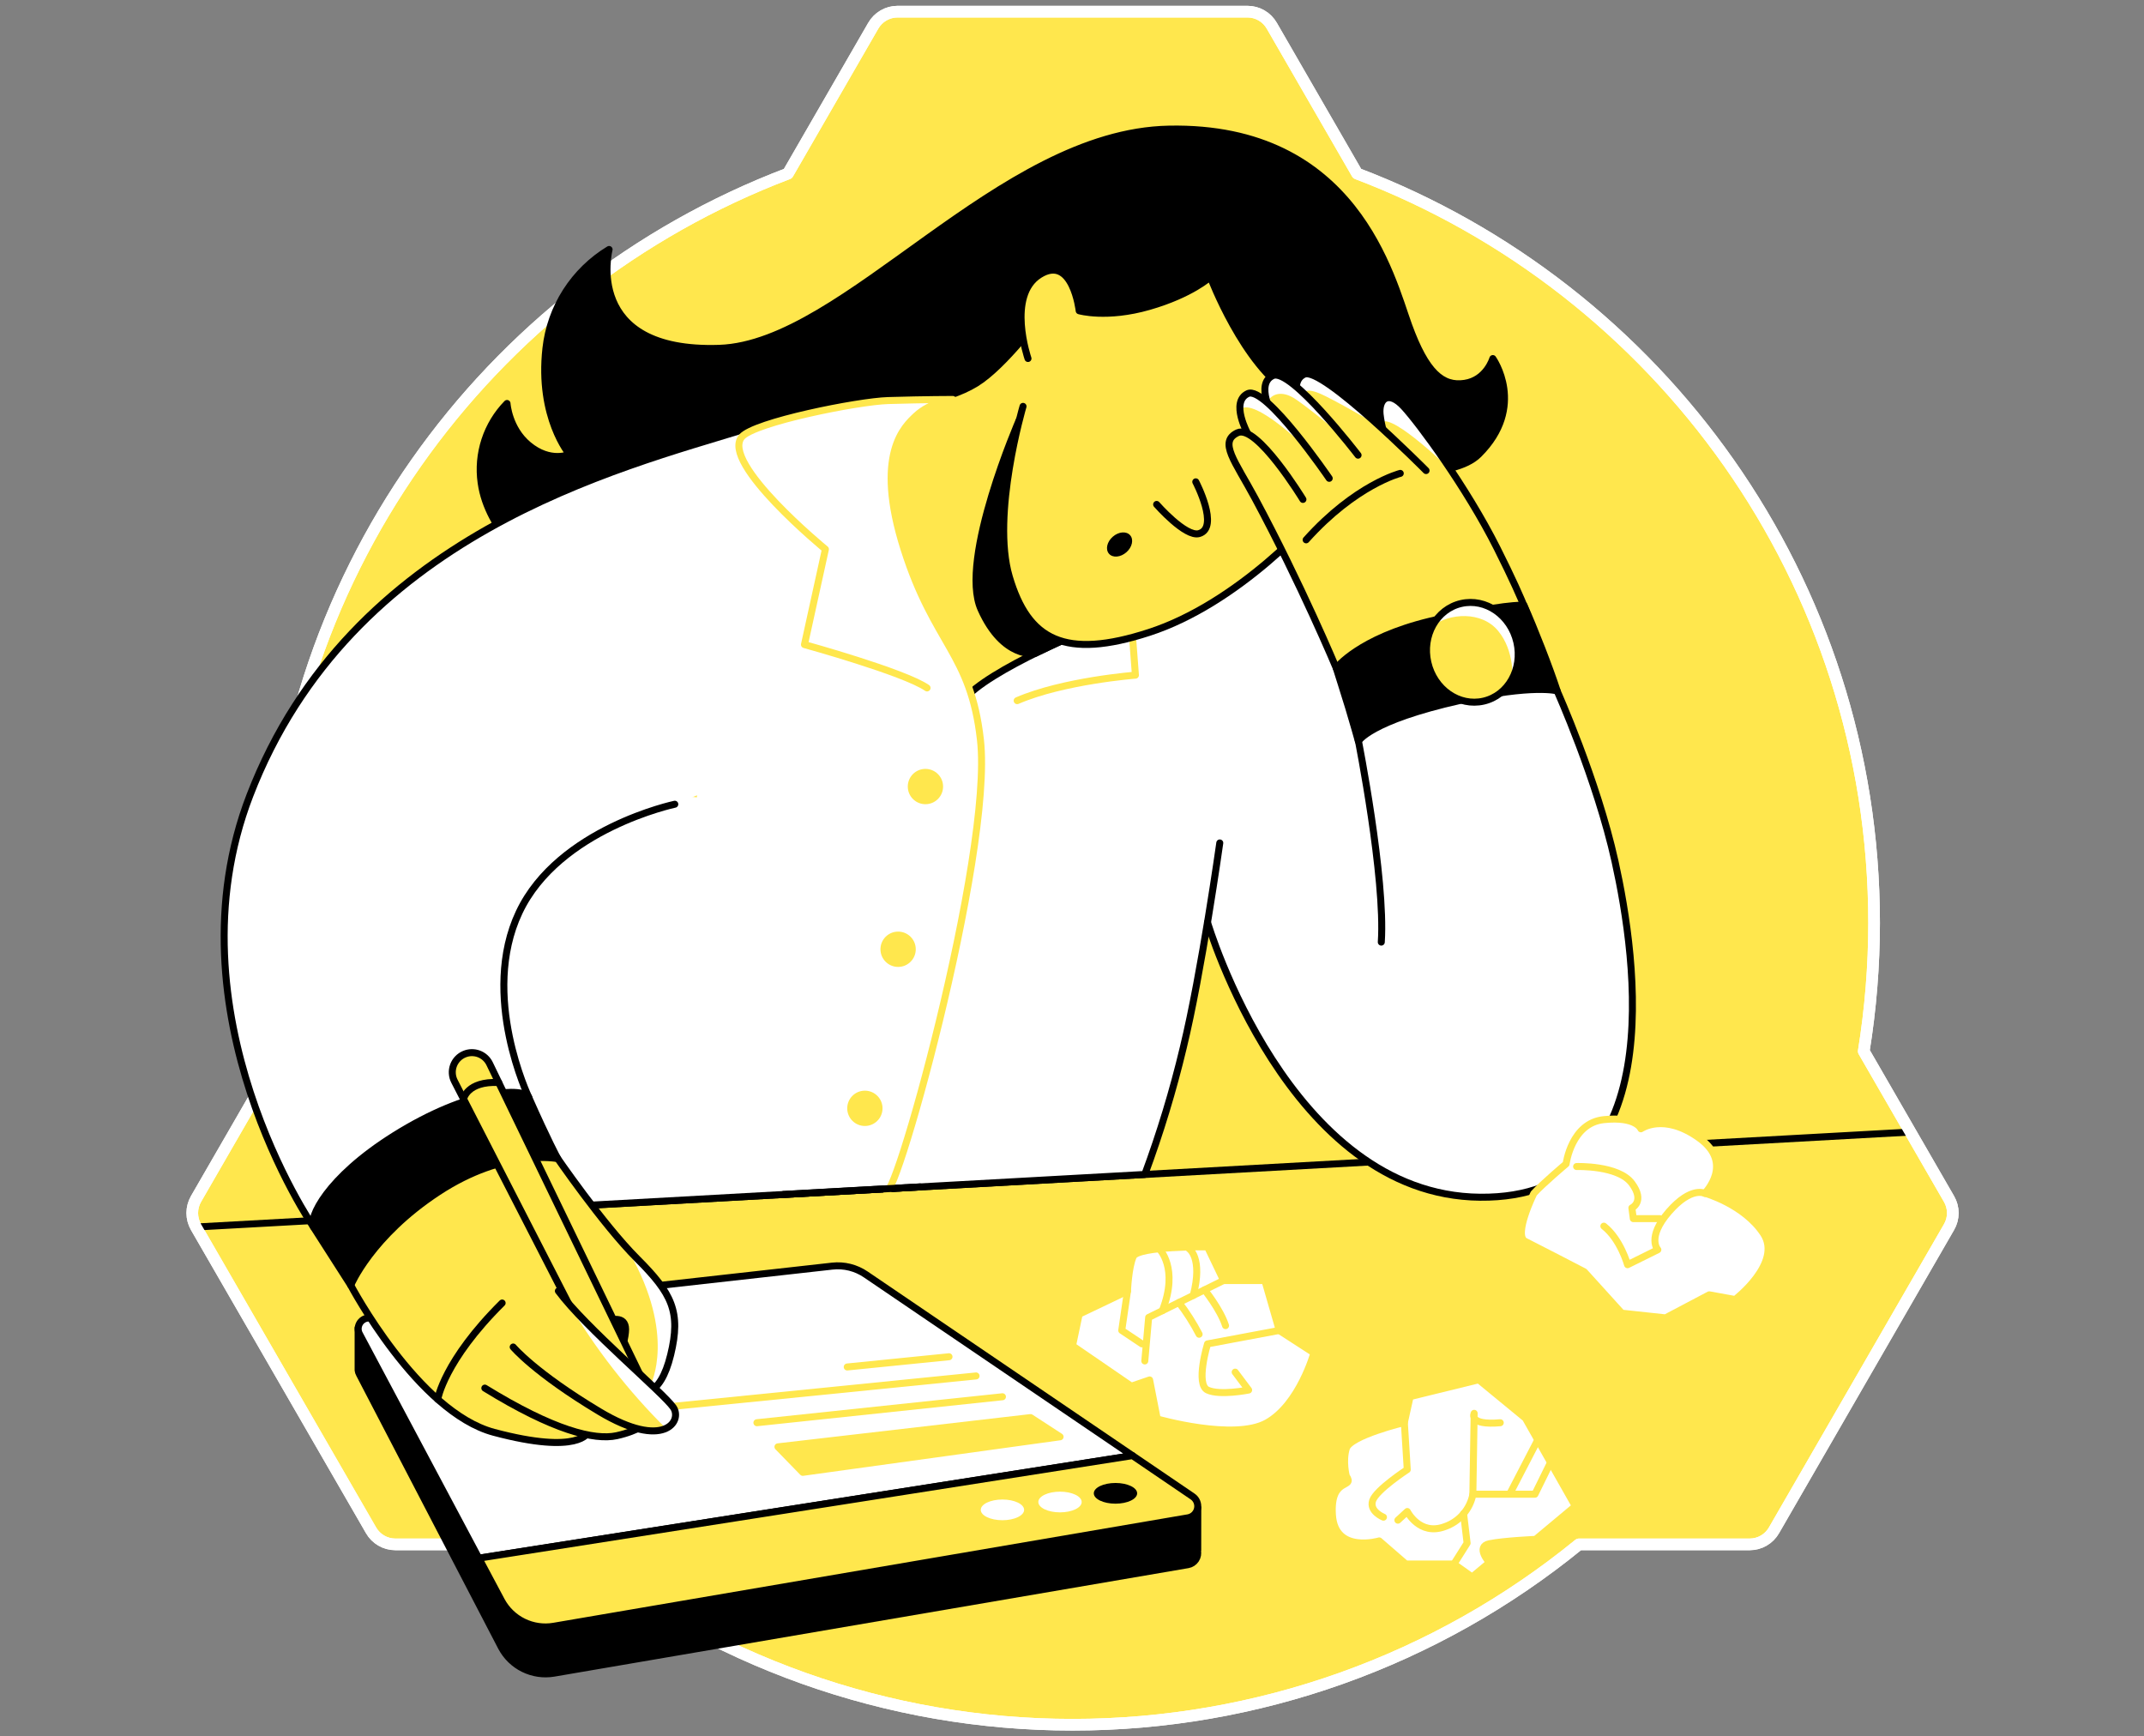<svg width="368" height="298" viewBox="0 0 368 298" fill="none" xmlns="http://www.w3.org/2000/svg">
<rect x="0" y="0" width="368" height="298" fill="#808080" stroke="none"/>
<path d="M321.674 158.408C321.674 99.634 284.806 49.492 232.939 29.788L218.296 4.424C217.876 3.689 217.269 3.077 216.537 2.652C215.806 2.226 214.974 2.001 214.128 2H154.053C153.206 2.002 152.375 2.227 151.643 2.652C150.911 3.078 150.304 3.689 149.884 4.424L135.237 29.796C83.382 49.504 46.522 99.638 46.522 158.408C46.524 165.773 47.116 173.125 48.291 180.395L33.64 205.771C33.221 206.504 33 207.334 33 208.178C33 209.023 33.221 209.853 33.64 210.586L63.682 262.622C64.102 263.357 64.709 263.969 65.44 264.394C66.172 264.82 67.004 265.045 67.85 265.046H97.173C121.718 285.066 152.422 296 184.096 296C215.771 296 246.474 285.066 271.019 265.046H300.33C301.176 265.045 302.008 264.82 302.74 264.394C303.472 263.969 304.078 263.357 304.498 262.622L334.536 210.586C334.961 209.855 335.184 209.024 335.184 208.178C335.184 207.333 334.961 206.502 334.536 205.771L319.897 180.415C321.075 173.139 321.67 165.779 321.674 158.408" fill="#FFE74D"/>
<path d="M321.674 158.408C321.674 99.634 284.806 49.492 232.939 29.788L218.296 4.424C217.876 3.689 217.269 3.077 216.537 2.652C215.806 2.226 214.974 2.001 214.128 2H154.053C153.206 2.002 152.375 2.227 151.643 2.652C150.911 3.078 150.304 3.689 149.884 4.424L135.237 29.796C83.382 49.504 46.522 99.638 46.522 158.408C46.524 165.773 47.116 173.125 48.291 180.395L33.64 205.771C33.221 206.504 33 207.334 33 208.178C33 209.023 33.221 209.853 33.64 210.586L63.682 262.622C64.102 263.357 64.709 263.969 65.44 264.394C66.172 264.82 67.004 265.045 67.85 265.046H97.173C121.718 285.066 152.422 296 184.096 296C215.771 296 246.474 285.066 271.019 265.046H300.33C301.176 265.045 302.008 264.82 302.74 264.394C303.472 263.969 304.078 263.357 304.498 262.622L334.536 210.586C334.961 209.855 335.184 209.024 335.184 208.178C335.184 207.333 334.961 206.502 334.536 205.771L319.897 180.415C321.075 173.139 321.67 165.779 321.674 158.408" stroke="white" stroke-width="2" stroke-linecap="round" stroke-linejoin="round"/>
<path d="M33.644 210.582L327.903 194.279" stroke="black" stroke-width="1.2" stroke-linecap="round" stroke-linejoin="round"/>
<path d="M321.674 158.408C321.674 99.634 284.806 49.492 232.939 29.788L218.296 4.424C217.876 3.689 217.269 3.077 216.537 2.652C215.806 2.226 214.974 2.001 214.128 2H154.053C153.206 2.002 152.375 2.227 151.643 2.652C150.911 3.078 150.304 3.689 149.884 4.424L135.237 29.796C83.382 49.504 46.522 99.638 46.522 158.408C46.524 165.773 47.116 173.125 48.291 180.395L33.64 205.771C33.221 206.504 33 207.334 33 208.178C33 209.023 33.221 209.853 33.64 210.586L63.682 262.622C64.102 263.357 64.709 263.969 65.44 264.394C66.172 264.82 67.004 265.045 67.85 265.046H97.173C121.718 285.066 152.422 296 184.096 296C215.771 296 246.474 285.066 271.019 265.046H300.33C301.176 265.045 302.008 264.82 302.74 264.394C303.472 263.969 304.078 263.357 304.498 262.622L334.536 210.586C334.961 209.855 335.184 209.024 335.184 208.178C335.184 207.333 334.961 206.502 334.536 205.771L319.897 180.415C321.075 173.139 321.67 165.779 321.674 158.408" stroke="white" stroke-width="2" stroke-linecap="round" stroke-linejoin="round"/>
<path d="M205.588 258.773L199.371 261.253L148.587 226.772C146.899 225.626 144.856 225.12 142.827 225.346L64.768 234.076L61.468 227.895V234.879C61.464 234.935 61.464 234.99 61.468 235.045V235.158C61.496 235.401 61.573 235.636 61.694 235.849L86.081 282.739C86.927 284.323 88.249 285.601 89.861 286.393C91.474 287.184 93.293 287.449 95.064 287.15L203.908 268.528C204.179 268.481 204.438 268.378 204.668 268.227C204.898 268.076 205.094 267.879 205.246 267.649C205.397 267.419 205.5 267.16 205.548 266.889C205.595 266.618 205.587 266.34 205.524 266.072H205.58L205.588 258.773Z" fill="black" stroke="black" stroke-width="1.2" stroke-linecap="round" stroke-linejoin="round"/>
<path d="M194.383 249.817L82.186 267.417L61.694 228.925C61.552 228.657 61.478 228.359 61.477 228.055C61.477 227.752 61.55 227.453 61.692 227.185C61.833 226.917 62.038 226.687 62.288 226.516C62.539 226.344 62.827 226.237 63.128 226.203L142.847 217.292C144.875 217.064 146.917 217.572 148.603 218.722L194.383 249.817Z" fill="white" stroke="black" stroke-width="1.2" stroke-linecap="round" stroke-linejoin="round"/>
<path d="M167.532 236.14L115.952 241.318" stroke="#FFE74D" stroke-width="1.2" stroke-linecap="round" stroke-linejoin="round"/>
<path d="M203.908 260.49L95.064 279.095C93.29 279.4 91.466 279.137 89.849 278.345C88.233 277.553 86.907 276.272 86.06 274.684L82.186 267.413L194.383 249.813L204.691 256.822C205.027 257.047 205.287 257.367 205.438 257.741C205.59 258.115 205.626 258.526 205.541 258.921C205.457 259.316 205.256 259.676 204.965 259.956C204.674 260.235 204.306 260.421 203.908 260.49V260.49Z" fill="#FFE74D" stroke="black" stroke-width="1.2" stroke-linecap="round" stroke-linejoin="round"/>
<path d="M162.891 232.844L145.42 234.601" stroke="#FFE74D" stroke-width="1.2" stroke-linecap="round" stroke-linejoin="round"/>
<path d="M191.462 258.062C193.517 258.062 195.182 257.266 195.182 256.284C195.182 255.303 193.517 254.507 191.462 254.507C189.407 254.507 187.742 255.303 187.742 256.284C187.742 257.266 189.407 258.062 191.462 258.062Z" fill="black"/>
<path d="M181.941 259.552C183.996 259.552 185.661 258.757 185.661 257.775C185.661 256.793 183.996 255.998 181.941 255.998C179.886 255.998 178.221 256.793 178.221 257.775C178.221 258.757 179.886 259.552 181.941 259.552Z" fill="white"/>
<path d="M172.061 260.901C174.115 260.901 175.781 260.106 175.781 259.124C175.781 258.142 174.115 257.347 172.061 257.347C170.006 257.347 168.34 258.142 168.34 259.124C168.34 260.106 170.006 260.901 172.061 260.901Z" fill="white"/>
<path d="M104.545 42.815C104.545 42.815 99.968 60.568 123.478 59.781C145.137 59.029 171.414 22.714 200.652 22.161C232.624 21.543 238.813 47.654 241.782 55.822C244.751 63.99 247.615 66.357 251.383 65.791C255.152 65.226 256.231 61.538 256.231 61.538C256.231 61.538 262.076 69.754 253.807 77.974C249.44 82.317 236.882 80.822 236.882 80.822L91.796 97.392C91.796 97.392 83.762 91.333 82.582 82.85C82.232 80.393 82.45 77.889 83.221 75.53C83.991 73.172 85.293 71.021 87.026 69.245C87.026 69.245 87.292 73.515 90.689 76.354C94.462 79.509 97.742 77.97 97.742 77.97C97.742 77.97 92.382 71.653 93.703 59.793C94.088 56.321 95.266 52.985 97.146 50.041C99.026 47.097 101.558 44.625 104.545 42.815V42.815Z" fill="black" stroke="black" stroke-width="1.2" stroke-linecap="round" stroke-linejoin="round"/>
<path d="M120.4 121.859L118.723 153.912L200.579 153.577L209.753 162.141L243.911 167.4L238.522 119.532L221.633 92.896L120.4 121.859Z" fill="white"/>
<path d="M174.589 120.247C182.511 116.822 194.887 115.872 194.887 115.872L194.269 107.664" fill="white"/>
<path d="M174.589 120.247C182.511 116.822 194.887 115.872 194.887 115.872L194.269 107.664" stroke="#FFE74D" stroke-width="1.2" stroke-linecap="round" stroke-linejoin="round"/>
<path d="M209.365 144.666C209.365 144.666 206.231 166.944 203.096 179.809C201.335 187.185 199.13 194.447 196.495 201.558L89.393 207.496C89.393 207.496 83.217 179.195 86.186 165.005C89.155 150.814 99.799 135.113 99.799 135.113" fill="white"/>
<path d="M209.365 144.666C209.365 144.666 206.231 166.944 203.096 179.809C201.335 187.185 199.13 194.447 196.495 201.558L89.393 207.496C89.393 207.496 83.217 179.195 86.186 165.005C89.155 150.814 99.799 135.113 99.799 135.113" stroke="black" stroke-width="1.2" stroke-linecap="round" stroke-linejoin="round"/>
<path d="M115.823 138.021C115.823 138.021 95.897 142.234 89.118 156.55C82.34 170.866 90.778 188.365 90.778 188.365C90.778 188.365 81.665 187.735 69.123 195.822C56.58 203.909 53.821 210.586 53.821 210.586C53.821 210.586 28.518 173.746 42.895 136.502C60.2 91.64 105.906 80.439 128.345 73.507C150.785 66.575 195.174 65.133 229.663 92.525" fill="white"/>
<path d="M115.823 138.021C115.823 138.021 95.897 142.234 89.118 156.55C82.34 170.866 90.778 188.365 90.778 188.365C90.778 188.365 81.665 187.735 69.123 195.822C56.58 203.909 53.821 210.586 53.821 210.586C53.821 210.586 28.518 173.746 42.895 136.502C60.2 91.64 105.906 80.439 128.345 73.507C150.785 66.575 195.174 65.133 229.663 92.525" stroke="black" stroke-width="1.2" stroke-linecap="round" stroke-linejoin="round"/>
<path d="M145.142 69.019C154.198 70.025 162.249 69.019 167.528 65.787C172.376 62.814 178.798 54.073 178.798 54.073L188.202 107.414C188.202 107.414 169.395 114.919 165.311 120.243" fill="#FFE74D"/>
<path d="M145.142 69.019C154.198 70.025 162.249 69.019 167.528 65.787C172.376 62.814 178.798 54.073 178.798 54.073L188.202 107.414C188.202 107.414 169.395 114.919 165.311 120.243" stroke="black" stroke-width="1.2" stroke-linecap="round" stroke-linejoin="round"/>
<path d="M174.965 72.044C174.965 72.044 164.527 95.99 168.381 104.57C172.234 113.15 177.671 112.14 177.671 112.14L182.155 110.019C182.155 110.019 174.884 102.922 173.559 92.444C172.234 81.965 174.965 72.044 174.965 72.044Z" fill="black" stroke="black" stroke-width="1.2" stroke-linecap="round" stroke-linejoin="round"/>
<path d="M176.447 61.526C176.447 61.526 172.735 50.736 178.427 47.149C184.118 43.562 185.233 53.334 185.233 53.334C185.233 53.334 189.935 54.695 197.239 52.594C204.542 50.494 207.741 47.517 207.741 47.517C207.741 47.517 213.465 62.742 221.758 67.69C230.051 72.638 233.763 77.962 229.68 83.779C225.596 89.596 212.104 103.706 197.255 108.529C182.781 113.235 176.464 109.89 173.244 99C170.101 88.356 175.595 69.742 175.595 69.742" fill="#FFE74D"/>
<path d="M176.447 61.526C176.447 61.526 172.735 50.736 178.427 47.149C184.118 43.562 185.233 53.334 185.233 53.334C185.233 53.334 189.935 54.695 197.239 52.594C204.542 50.494 207.741 47.517 207.741 47.517C207.741 47.517 213.465 62.742 221.758 67.69C230.051 72.638 233.763 77.962 229.68 83.779C225.596 89.596 212.104 103.706 197.255 108.529C182.781 113.235 176.464 109.89 173.244 99C170.101 88.356 175.595 69.742 175.595 69.742" stroke="black" stroke-width="1.2" stroke-linecap="round" stroke-linejoin="round"/>
<path d="M207.26 158.291C207.26 158.291 221.132 205.181 254.054 205.468C286.975 205.755 280.912 164.56 277.2 147.813C274.093 133.804 267.259 118.559 267.259 118.559C267.259 118.559 263.571 114.225 248.475 117.194C233.38 120.163 233.125 126.969 233.125 126.969C233.125 126.969 237.815 150.616 237.088 161.684" fill="white"/>
<path d="M207.26 158.291C207.26 158.291 221.132 205.181 254.054 205.468C286.975 205.755 280.912 164.56 277.2 147.813C274.093 133.804 267.259 118.559 267.259 118.559C267.259 118.559 263.571 114.225 248.475 117.194C233.38 120.163 233.125 126.969 233.125 126.969C233.125 126.969 237.815 150.616 237.088 161.684" stroke="black" stroke-width="1.2" stroke-linecap="round" stroke-linejoin="round"/>
<path d="M223.16 70.263C218.648 73.898 219.896 85.233 223.673 93.821C227.45 102.409 230.782 107.47 230.782 107.47L253.116 100.866C253.116 100.866 255.221 95.36 253.116 91.729C251.012 88.097 240 77.11 235.597 74.403C231.194 71.697 223.16 70.263 223.16 70.263Z" fill="#FFE74D"/>
<path d="M238.494 76.859C237.646 75.03 237.101 73.075 236.878 71.071C236.644 68.453 238.304 66.926 240.946 69.786C243.587 72.646 251.67 83.561 256.954 94.063C262.238 104.566 262.823 107.394 262.823 107.394" fill="#FFE74D"/>
<path d="M237.161 72.452C239.12 70.962 249.109 80.757 249.109 80.757C249.109 80.757 241.333 68.482 238.538 68.235C235.743 67.989 237.161 72.452 237.161 72.452Z" fill="white"/>
<path d="M238.494 76.859C237.646 75.03 237.101 73.075 236.878 71.071C236.644 68.453 238.304 66.926 240.946 69.786C243.587 72.646 251.67 83.561 256.954 94.063C262.238 104.566 262.823 107.394 262.823 107.394" stroke="black" stroke-width="1.2" stroke-linecap="round" stroke-linejoin="round"/>
<path d="M223.867 71.148C223.867 71.148 220.793 65.662 223.867 64.228C226.941 62.794 244.771 80.757 244.771 80.757" fill="#FFE74D"/>
<path d="M223.725 67.459C223.725 67.459 224.004 66.522 226.351 67.459C228.698 68.397 236.753 73.115 236.753 73.115C236.753 73.115 227.381 64.094 224.186 64.155C220.991 64.216 223.725 67.459 223.725 67.459Z" fill="white"/>
<path d="M223.867 71.148C223.867 71.148 220.793 65.662 223.867 64.228C226.941 62.794 244.771 80.757 244.771 80.757" stroke="black" stroke-width="1.2" stroke-linecap="round" stroke-linejoin="round"/>
<path d="M218.47 71.386C218.47 71.386 215.4 65.896 218.47 64.466C221.54 63.036 233.101 78.116 233.101 78.116" fill="#FFE74D"/>
<path d="M217.489 69.067C218.296 67.451 220.058 67.128 221.985 68.259C223.911 69.39 230.467 74.835 230.467 74.835C230.467 74.835 223.196 65.5 220.276 64.797C217.355 64.094 217.707 66.042 217.493 67.165C217.363 67.792 217.362 68.439 217.489 69.067V69.067Z" fill="white"/>
<path d="M218.47 71.386C218.47 71.386 215.4 65.896 218.47 64.466C221.54 63.036 233.101 78.116 233.101 78.116" stroke="black" stroke-width="1.2" stroke-linecap="round" stroke-linejoin="round"/>
<path d="M214.18 74.468C214.18 74.468 211.106 68.978 214.18 67.548C217.254 66.118 228.149 82.09 228.149 82.09" fill="#FFE74D"/>
<path d="M212.823 70.263C215.327 67.989 224.796 77.441 224.796 77.441C224.796 77.441 216.991 67.5 215.057 67.524C213.122 67.549 212.823 70.263 212.823 70.263Z" fill="white"/>
<path d="M214.18 74.468C214.18 74.468 211.106 68.978 214.18 67.548C217.254 66.118 228.149 82.09 228.149 82.09" stroke="black" stroke-width="1.2" stroke-linecap="round" stroke-linejoin="round"/>
<path d="M223.637 85.71C223.637 85.71 215.711 72.723 212.411 74.27C209.111 75.817 211.971 79.118 215.404 85.5C223.322 100.228 229.356 114.657 229.356 114.657L262.823 107.394" fill="#FFE74D"/>
<path d="M223.637 85.71C223.637 85.71 215.711 72.723 212.411 74.27C209.111 75.817 211.971 79.118 215.404 85.5C223.322 100.228 229.356 114.657 229.356 114.657L262.823 107.394" stroke="black" stroke-width="1.2" stroke-linecap="round" stroke-linejoin="round"/>
<path d="M224.186 92.646C232.669 83.181 240.344 81.242 240.344 81.242Z" fill="#FFE74D"/>
<path d="M224.186 92.646C232.669 83.181 240.344 81.242 240.344 81.242" stroke="black" stroke-width="1.2" stroke-linecap="round" stroke-linejoin="round"/>
<path d="M229.356 114.665C229.356 114.665 231.001 119.851 231.489 121.471C232.229 123.895 233.154 127.215 233.154 127.215C233.154 127.215 235.02 123.701 250.717 120.187C263.215 117.387 267.279 118.571 267.279 118.571C265.962 114.531 263.397 107.967 261.571 103.867C261.571 103.867 257.774 103.625 245.478 106.594C233.182 109.563 229.356 114.665 229.356 114.665Z" fill="black" stroke="black" stroke-width="1.2" stroke-linecap="round" stroke-linejoin="round"/>
<path d="M254.646 120.328C258.861 119.358 261.416 114.821 260.351 110.194C259.286 105.568 255.006 102.604 250.79 103.574C246.575 104.544 244.02 109.081 245.085 113.708C246.15 118.334 250.43 121.298 254.646 120.328Z" fill="#FFE74D"/>
<path d="M245.894 107.422C248.778 105.233 254.3 104.821 257.152 108.282C260.004 111.744 259.576 116.487 259.576 116.487C259.576 116.487 262.593 109.147 256.72 104.796C250.846 100.446 245.894 107.422 245.894 107.422Z" fill="white"/>
<path d="M254.646 120.328C258.861 119.358 261.416 114.821 260.351 110.194C259.286 105.568 255.006 102.604 250.79 103.574C246.575 104.544 244.02 109.081 245.085 113.708C246.15 118.334 250.43 121.298 254.646 120.328Z" stroke="black" stroke-width="1.2" stroke-linecap="round" stroke-linejoin="round"/>
<path d="M60.2 220.572C60.2 220.572 71.688 242.328 84.784 245.818C99.52 249.745 100.942 245.818 100.942 245.818C100.942 245.818 102.097 227.172 103.418 226.833C104.739 226.493 107.381 225.677 107.381 228.154C107.381 230.63 104.739 237.396 107.381 238.551C110.022 239.706 113.298 239.953 115.112 232.528C116.926 225.104 115.31 221.973 109.372 216.031C103.434 210.089 95.347 198.282 95.347 198.282C95.347 198.282 85.931 195.987 73.069 204.745C61.997 212.254 60.2 220.572 60.2 220.572Z" fill="#FFE74D"/>
<path d="M110.5 217C112.578 219.626 106.67 212.59 108 214.92C116.099 229.109 111.703 237.574 111.703 237.574H112.963C114.593 235.466 115.106 233.136 115.5 230.5C115.894 227.864 115.943 225.993 115 223.5C113 219.5 110.5 217 110.5 217Z" fill="white"/>
<path d="M60.2 220.572C60.2 220.572 71.688 242.328 84.784 245.818C99.52 249.745 100.942 245.818 100.942 245.818C100.942 245.818 102.097 227.172 103.418 226.833C104.739 226.493 107.381 225.677 107.381 228.154C107.381 230.63 104.739 237.396 107.381 238.551C110.022 239.706 113.298 239.953 115.112 232.528C116.926 225.104 115.31 221.973 109.372 216.031C103.434 210.089 95.347 198.282 95.347 198.282C95.347 198.282 85.931 195.987 73.069 204.745C61.997 212.254 60.2 220.572 60.2 220.572Z" stroke="black" stroke-width="1.2" stroke-linecap="round" stroke-linejoin="round"/>
<path d="M86.186 223.625C76.204 233.526 75.126 240.147 75.126 240.147" stroke="black" stroke-width="1.2" stroke-linecap="round" stroke-linejoin="round"/>
<path d="M53.805 210.586L60.2 220.571C60.2 220.571 63.67 212.157 75.218 204.567C86.767 196.977 95.731 198.851 95.731 198.851C95.731 198.851 94.058 195.801 90.762 188.349C90.011 186.648 80.7 186.733 67.665 194.897C55.995 202.224 52.949 209.099 53.805 210.586Z" fill="black" stroke="black" stroke-width="1.2" stroke-linecap="round" stroke-linejoin="round"/>
<path d="M109.764 235.756L84.025 182.528C83.646 181.761 82.99 181.168 82.189 180.868C81.388 180.568 80.504 180.583 79.715 180.912C79.284 181.089 78.894 181.354 78.571 181.689C78.248 182.025 77.998 182.424 77.837 182.861C77.676 183.298 77.608 183.763 77.636 184.228C77.664 184.693 77.789 185.147 78.002 185.562L97.545 223.642C100.013 229.975 104.206 234.015 109.764 235.756Z" fill="#FFE74D" stroke="black" stroke-width="1.2" stroke-linecap="round" stroke-linejoin="round"/>
<path d="M83.217 238.228C95.016 245.499 102.028 247.22 105.838 246.396C109.647 245.572 111.614 243.92 111.614 243.92L99.568 236.826" fill="#FFE74D"/>
<path d="M83.217 238.228C95.016 245.499 102.028 247.22 105.838 246.396C109.647 245.572 111.614 243.92 111.614 243.92L99.568 236.826" stroke="black" stroke-width="1.2" stroke-linecap="round" stroke-linejoin="round"/>
<path d="M95.84 221.561C100.542 227.915 113.823 239.016 115.56 241.528C117.176 243.859 114.013 248.933 102.872 242.251C91.732 235.57 88.084 231.175 88.084 231.175" fill="#FFE74D"/>
<path d="M97.544 223.625C102.192 231.479 107.821 238.709 114.296 245.139C114.296 245.139 118.041 243.709 114.345 240.143C110.648 236.576 97.544 223.625 97.544 223.625Z" fill="white"/>
<path d="M95.84 221.561C100.542 227.915 113.823 239.016 115.56 241.528C117.176 243.859 114.013 248.933 102.872 242.251C91.732 235.57 88.084 231.175 88.084 231.175" stroke="black" stroke-width="1.2" stroke-linecap="round" stroke-linejoin="round"/>
<path d="M79.573 188.607C79.573 188.607 80.13 185.529 85.592 185.78" stroke="black" stroke-width="1.2" stroke-linecap="round" stroke-linejoin="round"/>
<path d="M231.085 253.327C232.632 255.553 228.258 253.327 228.702 260.009C229.146 266.69 236.732 264.452 236.732 264.452L241.297 268.411H249.55L252.68 270.641L255.653 268.164C255.653 268.164 253.177 265.442 255.653 264.933C258.13 264.424 263.571 264.189 263.571 264.189L270.393 258.494L261.838 243.398L253.811 236.798L242.036 239.686L241.047 244.129C241.047 244.129 231.756 246.355 231.085 248.573C230.415 250.791 231.085 253.327 231.085 253.327Z" fill="white" stroke="#FFE74D" stroke-width="1.2" stroke-linecap="round" stroke-linejoin="round"/>
<path d="M241.047 244.17L241.544 252.213C241.544 252.213 236.224 255.678 235.602 257.532C234.98 259.387 237.46 260.38 237.46 260.38" stroke="#FFE74D" stroke-width="1.2" stroke-linecap="round" stroke-linejoin="round"/>
<path d="M239.936 260.893L241.552 259.407C241.552 259.407 243.656 263.616 247.986 262.004C249.21 261.584 250.301 260.848 251.149 259.87C251.996 258.893 252.571 257.709 252.814 256.438H263.458L266.132 251.001" stroke="#FFE74D" stroke-width="1.2" stroke-linecap="round" stroke-linejoin="round"/>
<path d="M259.119 256.418L263.938 247.123" stroke="#FFE74D" stroke-width="1.2" stroke-linecap="round" stroke-linejoin="round"/>
<path d="M257.507 244.17C251.937 244.663 253.028 242.554 253.028 242.554L252.805 256.418" stroke="#FFE74D" stroke-width="1.2" stroke-linecap="round" stroke-linejoin="round"/>
<path d="M251.214 259.762L251.816 264.836L249.55 268.423" stroke="#FFE74D" stroke-width="1.2" stroke-linecap="round" stroke-linejoin="round"/>
<path d="M184.09 230.969L194.189 237.897L197.323 236.826L198.632 243.524C198.632 243.524 211.833 247.321 217.444 244.186C223.055 241.052 225.523 232.185 225.523 232.185L219.581 228.343L217.105 219.764H210.028L207.26 213.987C207.26 213.987 195.34 213.821 194.516 215.639C193.692 217.457 193.526 221.577 193.526 221.577L185.233 225.54L184.09 230.969Z" fill="white" stroke="#FFE74D" stroke-width="1.2" stroke-linecap="round" stroke-linejoin="round"/>
<path d="M193.526 221.561L192.537 228.327L196.002 230.638" stroke="#FFE74D" stroke-width="1.2" stroke-linecap="round" stroke-linejoin="round"/>
<path d="M196.495 233.566L197.158 226.097L210.027 219.747" stroke="#FFE74D" stroke-width="1.2" stroke-linecap="round" stroke-linejoin="round"/>
<path d="M219.597 228.327L207.261 230.638C207.261 230.638 205.156 237.57 207.261 238.559C209.365 239.549 214.318 238.559 214.318 238.559L212.007 235.485" stroke="#FFE74D" stroke-width="1.2" stroke-linecap="round" stroke-linejoin="round"/>
<path d="M202.349 223.537C203.665 225.245 204.826 227.067 205.819 228.982" stroke="#FFE74D" stroke-width="1.2" stroke-linecap="round" stroke-linejoin="round"/>
<path d="M206.751 221.363C206.751 221.363 209.45 224.696 210.355 227.503" stroke="#FFE74D" stroke-width="1.2" stroke-linecap="round" stroke-linejoin="round"/>
<path d="M198.947 214.298C198.947 214.298 202.401 217.59 199.505 224.942" stroke="#FFE74D" stroke-width="1.2" stroke-linecap="round" stroke-linejoin="round"/>
<path d="M204.085 214.298C204.085 214.298 206.509 215.817 204.813 222.321" stroke="#FFE74D" stroke-width="1.2" stroke-linecap="round" stroke-linejoin="round"/>
<path d="M263.263 204.822C263.263 204.822 259.717 212.012 261.781 213.038C263.845 214.064 271.928 218.265 271.928 218.265L278.363 225.366L285.872 226.174L293.378 222.216L297.821 223.024C297.821 223.024 305.989 216.754 302.689 211.713C299.388 206.672 292.622 204.781 292.622 204.781C292.622 204.781 297.74 199.667 291.633 195.293C285.525 190.918 281.651 193.725 281.651 193.725C281.651 193.725 280.843 191.572 275.273 192.154C269.702 192.736 268.81 199.748 268.81 199.748C268.81 199.748 264.835 203.089 263.263 204.822Z" fill="white" stroke="#FFE74D" stroke-width="1.2" stroke-linecap="round" stroke-linejoin="round"/>
<path d="M270.611 200.201C270.611 200.201 277.79 199.954 280.1 203.089C282.411 206.223 280.1 207.298 280.1 207.298L280.346 209.144H284.887" stroke="#FFE74D" stroke-width="1.2" stroke-linecap="round" stroke-linejoin="round"/>
<path d="M292.639 204.822C292.639 204.822 290.332 203.501 286.454 207.956C282.576 212.412 284.556 214.476 284.556 214.476L279.357 217.049C279.357 217.049 278.145 212.662 275.289 210.433" stroke="#FFE74D" stroke-width="1.2" stroke-linecap="round" stroke-linejoin="round"/>
<path d="M205.245 82.692C205.245 82.692 209.385 90.59 205.798 91.579C203.471 92.222 198.527 86.57 198.527 86.57" fill="#FFE74D"/>
<path d="M205.245 82.692C205.245 82.692 209.385 90.59 205.798 91.579C203.471 92.222 198.527 86.57 198.527 86.57" stroke="black" stroke-width="1.2" stroke-linecap="round" stroke-linejoin="round"/>
<path d="M193.334 94.781C194.336 93.903 194.624 92.594 193.978 91.858C193.333 91.122 191.997 91.236 190.996 92.114C189.994 92.992 189.706 94.301 190.352 95.038C190.997 95.774 192.332 95.659 193.334 94.781Z" fill="black"/>
<path d="M159.122 118.062C155.159 115.335 138.08 110.625 138.08 110.625L141.676 94.257C141.676 94.257 123.627 79.449 127.319 74.993C129.424 72.452 147.351 68.889 152.425 68.744C158.936 68.554 163.533 68.554 163.533 68.554C163.533 68.554 159.784 68.958 157.207 71.382C155.313 73.183 149.969 77.865 155.163 94.237C160.358 110.609 166.607 112.092 168.284 126.957C170.525 146.835 152.659 210.19 152.037 204.014" fill="white"/>
<path d="M159.122 118.062C155.159 115.335 138.08 110.625 138.08 110.625L141.676 94.257C141.676 94.257 123.627 79.449 127.319 74.993C129.424 72.452 147.351 68.889 152.425 68.744C158.936 68.554 163.533 68.554 163.533 68.554C163.533 68.554 159.784 68.958 157.207 71.382C155.313 73.183 149.969 77.865 155.163 94.237C160.358 110.609 166.607 112.092 168.284 126.957C170.525 146.835 152.659 210.19 152.037 204.014" stroke="#FFE74D" stroke-width="1.2" stroke-linecap="round" stroke-linejoin="round"/>
<path d="M154.154 165.942C155.827 165.942 157.183 164.585 157.183 162.912C157.183 161.239 155.827 159.883 154.154 159.883C152.48 159.883 151.124 161.239 151.124 162.912C151.124 164.585 152.48 165.942 154.154 165.942Z" fill="#FFE74D"/>
<path d="M158.843 138.017C160.517 138.017 161.873 136.661 161.873 134.987C161.873 133.314 160.517 131.958 158.843 131.958C157.17 131.958 155.814 133.314 155.814 134.987C155.814 136.661 157.17 138.017 158.843 138.017Z" fill="#FFE74D"/>
<path d="M148.45 193.241C150.123 193.241 151.479 191.884 151.479 190.211C151.479 188.538 150.123 187.181 148.45 187.181C146.777 187.181 145.42 188.538 145.42 190.211C145.42 191.884 146.777 193.241 148.45 193.241Z" fill="#FFE74D"/>
<path d="M105.539 226.445L106.896 229.814C106.896 229.814 107.793 227.584 106.989 226.812C106.807 226.639 105.539 226.445 105.539 226.445Z" fill="black"/>
<path d="M176.888 243.286L181.957 246.582L137.79 252.685L133.528 248.307L176.888 243.286Z" fill="#FFE74D" stroke="#FFE74D" stroke-width="1.2" stroke-linecap="round" stroke-linejoin="round"/>
<path d="M172.061 239.711L129.917 244.166" stroke="#FFE74D" stroke-width="1.2" stroke-linecap="round" stroke-linejoin="round"/>
<path d="M134.49 204.995L157.898 203.698" stroke="black" stroke-width="1.2" stroke-linecap="round" stroke-linejoin="round"/>
</svg>
